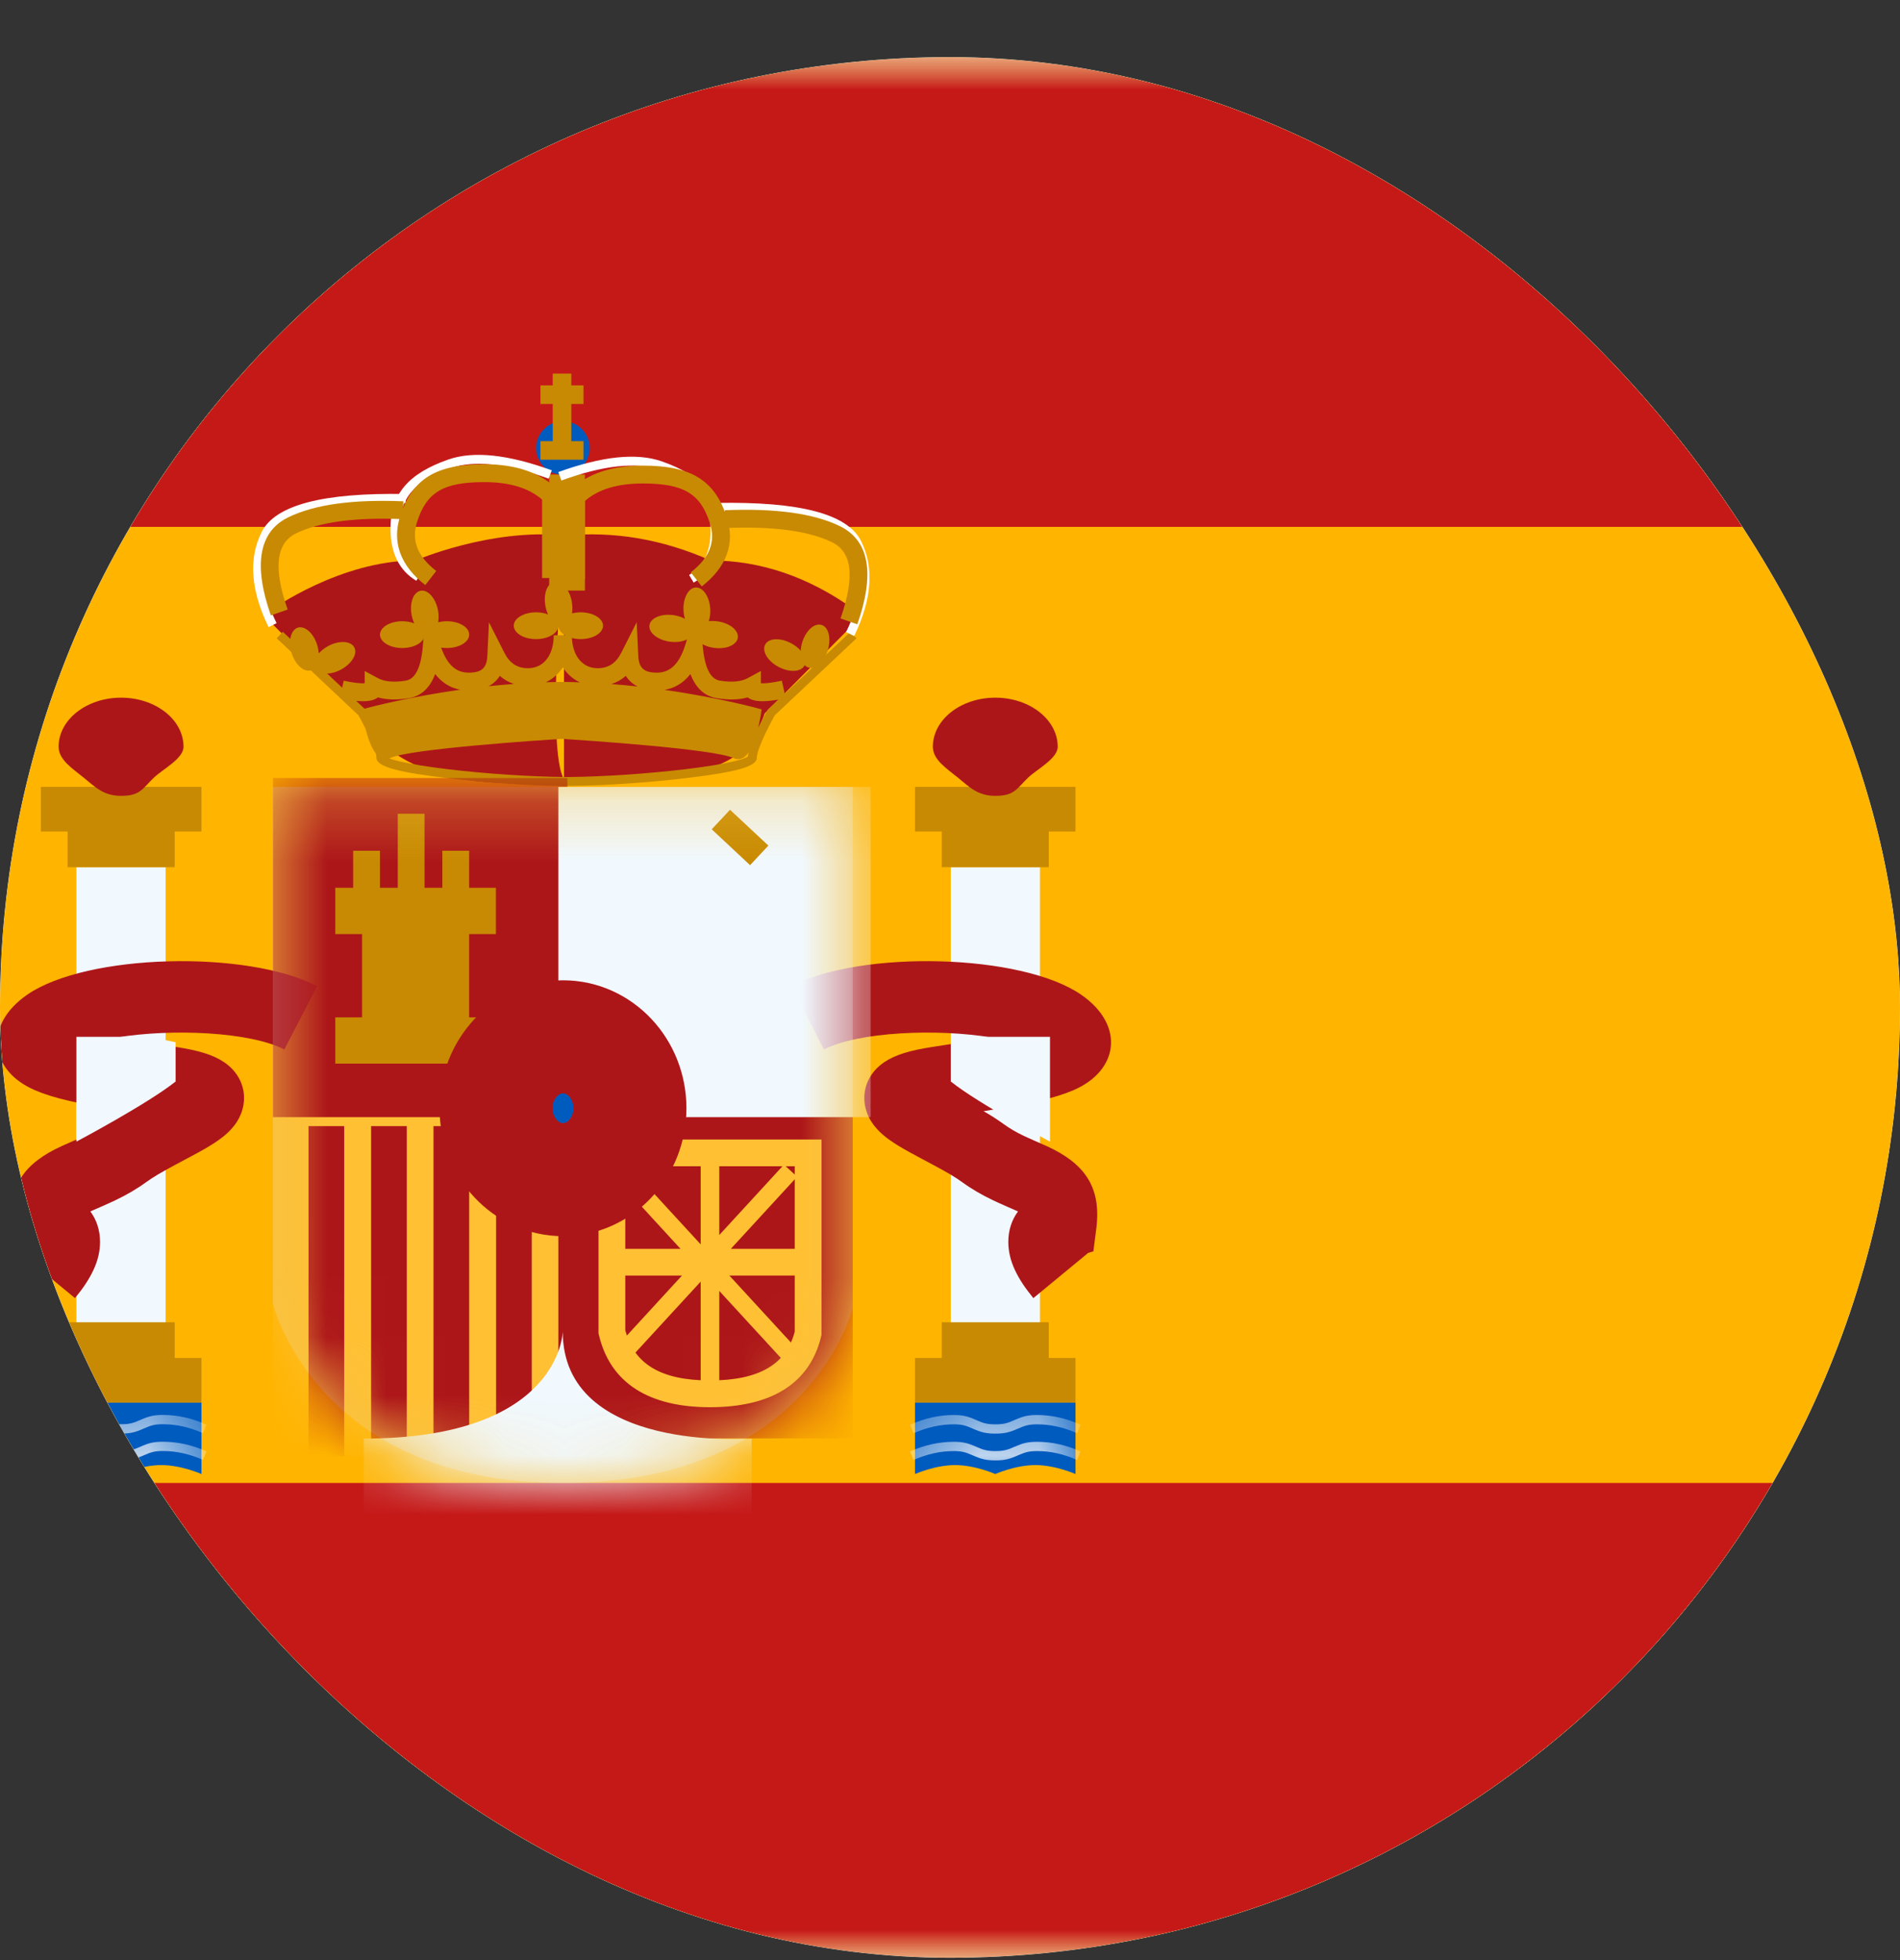 <svg width="32" height="33" viewBox="0 0 32 33" fill="none" xmlns="http://www.w3.org/2000/svg">
<rect x="0" y="0" width="32" height="33" fill="#333333" stroke="none"/>
<g clip-path="url(#clip0_253_2479)">
<rect y="0.961" width="32" height="32" rx="16" fill="#F1F5F9"/>
<mask id="mask0_253_2479" style="mask-type:luminance" maskUnits="userSpaceOnUse" x="-6" y="0" width="44" height="34">
<path d="M-5.428 0.822H37.498V33.016H-5.428V0.822Z" fill="white"/>
</mask>
<g mask="url(#mask0_253_2479)">
<path fill-rule="evenodd" clip-rule="evenodd" d="M-5.428 0.822V33.016H37.498V0.822H-5.428Z" fill="#FFB400"/>
<mask id="mask1_253_2479" style="mask-type:luminance" maskUnits="userSpaceOnUse" x="-6" y="0" width="44" height="34">
<path fill-rule="evenodd" clip-rule="evenodd" d="M-5.429 0.821V33.015H37.496V0.821H-5.429Z" fill="white"/>
</mask>
<g mask="url(#mask1_253_2479)">
<path fill-rule="evenodd" clip-rule="evenodd" d="M-5.429 0.821V8.87H37.496V0.821H-5.429Z" fill="#C51918"/>
<path fill-rule="evenodd" clip-rule="evenodd" d="M-5.429 24.967V33.016H37.496V24.967H-5.429Z" fill="#C51918"/>
<path d="M1.287 14.6H2.789V22.412H1.287V14.6Z" fill="#F1F9FF"/>
<path fill-rule="evenodd" clip-rule="evenodd" d="M3.393 13.248H0.688V13.999H1.139V14.6H2.942V13.999H3.393V13.248Z" fill="#C88A02"/>
<path fill-rule="evenodd" clip-rule="evenodd" d="M2.942 22.863H3.393V23.614H0.688V22.863H1.139V22.262H2.942V22.863Z" fill="#C88A02"/>
<path fill-rule="evenodd" clip-rule="evenodd" d="M2.039 13.399C2.366 13.399 2.399 13.276 2.592 13.092C2.742 12.949 3.091 12.772 3.091 12.572C3.091 12.116 2.62 11.746 2.039 11.746C1.458 11.746 0.987 12.116 0.987 12.572C0.987 12.795 1.228 12.943 1.409 13.092C1.601 13.248 1.741 13.399 2.039 13.399Z" fill="#AD1619"/>
<path fill-rule="evenodd" clip-rule="evenodd" d="M0.688 23.615H3.393V24.817C3.393 24.817 3.055 24.666 2.717 24.666C2.379 24.666 2.041 24.817 2.041 24.817C2.041 24.817 1.703 24.666 1.365 24.666C1.027 24.666 0.688 24.817 0.688 24.817V23.615Z" fill="#005BBF"/>
<mask id="mask2_253_2479" style="mask-type:luminance" maskUnits="userSpaceOnUse" x="0" y="23" width="4" height="2">
<path fill-rule="evenodd" clip-rule="evenodd" d="M0.69 23.614H3.395V24.816C3.395 24.816 3.057 24.665 2.719 24.665C2.381 24.665 2.043 24.816 2.043 24.816C2.043 24.816 1.705 24.665 1.367 24.665C1.028 24.665 0.69 24.816 0.69 24.816V23.614Z" fill="white"/>
</mask>
<g mask="url(#mask2_253_2479)">
<path d="M0.665 24.579L0.605 24.435C0.849 24.327 1.093 24.273 1.338 24.273C1.496 24.273 1.579 24.294 1.719 24.357C1.843 24.412 1.907 24.429 2.042 24.429C2.176 24.429 2.24 24.412 2.364 24.357C2.504 24.294 2.587 24.273 2.745 24.273C2.99 24.273 3.234 24.327 3.478 24.435L3.419 24.579C3.193 24.479 2.969 24.429 2.745 24.429C2.61 24.429 2.546 24.446 2.423 24.501C2.282 24.563 2.2 24.585 2.042 24.585C1.883 24.585 1.801 24.563 1.66 24.501C1.537 24.446 1.473 24.429 1.338 24.429C1.114 24.429 0.89 24.479 0.665 24.579Z" fill="white"/>
<path d="M0.665 24.129L0.605 23.985C0.849 23.876 1.093 23.822 1.338 23.822C1.496 23.822 1.579 23.844 1.719 23.906C1.843 23.961 1.907 23.978 2.042 23.978C2.176 23.978 2.24 23.961 2.364 23.906C2.504 23.844 2.587 23.822 2.745 23.822C2.99 23.822 3.234 23.876 3.478 23.985L3.419 24.129C3.193 24.028 2.969 23.978 2.745 23.978C2.61 23.978 2.546 23.995 2.423 24.05C2.282 24.113 2.2 24.135 2.042 24.135C1.883 24.135 1.801 24.113 1.66 24.05C1.537 23.995 1.473 23.978 1.338 23.978C1.114 23.978 0.89 24.028 0.665 24.129Z" fill="white"/>
</g>
<path d="M16.013 14.6H17.515V22.412H16.013V14.6Z" fill="#F1F9FF"/>
<path fill-rule="evenodd" clip-rule="evenodd" d="M18.114 13.248H15.41V13.999H15.861V14.6H17.664V13.999H18.114V13.248Z" fill="#C88A02"/>
<path fill-rule="evenodd" clip-rule="evenodd" d="M17.664 22.863H18.114V23.614H15.41V22.863H15.861V22.262H17.664V22.863Z" fill="#C88A02"/>
<path fill-rule="evenodd" clip-rule="evenodd" d="M16.763 13.399C17.09 13.399 17.123 13.276 17.316 13.092C17.465 12.949 17.814 12.772 17.814 12.572C17.814 12.116 17.343 11.746 16.763 11.746C16.182 11.746 15.711 12.116 15.711 12.572C15.711 12.795 15.951 12.943 16.133 13.092C16.324 13.248 16.465 13.399 16.763 13.399Z" fill="#AD1619"/>
<path fill-rule="evenodd" clip-rule="evenodd" d="M15.41 23.615H18.114V24.817C18.114 24.817 17.776 24.666 17.438 24.666C17.1 24.666 16.762 24.817 16.762 24.817C16.762 24.817 16.424 24.666 16.086 24.666C15.748 24.666 15.41 24.817 15.41 24.817V23.615Z" fill="#005BBF"/>
<mask id="mask3_253_2479" style="mask-type:luminance" maskUnits="userSpaceOnUse" x="15" y="23" width="4" height="2">
<path fill-rule="evenodd" clip-rule="evenodd" d="M15.41 23.615H18.114V24.817C18.114 24.817 17.776 24.666 17.438 24.666C17.1 24.666 16.762 24.817 16.762 24.817C16.762 24.817 16.424 24.666 16.086 24.666C15.748 24.666 15.41 24.817 15.41 24.817V23.615Z" fill="white"/>
</mask>
<g mask="url(#mask3_253_2479)">
<path d="M15.387 24.581L15.328 24.437C15.572 24.328 15.816 24.274 16.061 24.274C16.219 24.274 16.302 24.296 16.442 24.358C16.565 24.413 16.629 24.43 16.764 24.43C16.899 24.43 16.963 24.413 17.086 24.358C17.227 24.296 17.309 24.274 17.468 24.274C17.712 24.274 17.957 24.328 18.2 24.437L18.141 24.581C17.916 24.48 17.692 24.43 17.468 24.43C17.333 24.43 17.269 24.448 17.145 24.502C17.005 24.565 16.922 24.587 16.764 24.587C16.606 24.587 16.523 24.565 16.383 24.502C16.26 24.448 16.196 24.43 16.061 24.43C15.837 24.43 15.612 24.48 15.387 24.581Z" fill="white"/>
<path d="M15.387 24.13L15.328 23.986C15.572 23.878 15.816 23.823 16.061 23.823C16.219 23.823 16.302 23.845 16.442 23.908C16.565 23.963 16.629 23.98 16.764 23.98C16.899 23.98 16.963 23.963 17.086 23.908C17.227 23.845 17.309 23.823 17.468 23.823C17.712 23.823 17.957 23.878 18.2 23.986L18.141 24.13C17.916 24.03 17.692 23.98 17.468 23.98C17.333 23.98 17.269 23.997 17.145 24.052C17.005 24.114 16.922 24.136 16.764 24.136C16.606 24.136 16.523 24.114 16.383 24.052C16.26 23.997 16.196 23.98 16.061 23.98C15.837 23.98 15.612 24.03 15.387 24.13Z" fill="white"/>
</g>
<path fill-rule="evenodd" clip-rule="evenodd" d="M1.263 21.855C1.534 21.526 1.685 21.227 1.685 20.91C1.685 20.71 1.626 20.537 1.522 20.396L1.539 20.388C1.538 20.389 1.836 20.259 1.94 20.209C2.134 20.116 2.304 20.018 2.47 19.897C2.576 19.82 2.718 19.736 2.935 19.62C2.972 19.599 3.074 19.546 3.138 19.511L3.193 19.482C3.299 19.426 3.377 19.383 3.45 19.341C3.677 19.209 3.827 19.1 3.941 18.955C4.213 18.61 4.157 18.143 3.776 17.884C3.589 17.757 3.338 17.684 2.969 17.627L2.893 17.615C2.767 17.596 2.524 17.558 2.441 17.545C2.265 17.517 2.107 17.492 1.967 17.467C2.89 17.314 4.209 17.37 4.789 17.669L5.341 16.602C4.159 15.991 1.465 16.053 0.459 16.746C-0.279 17.255 -0.18 18.023 0.587 18.354C0.908 18.492 1.327 18.584 2.101 18.708C1.971 18.783 1.863 18.852 1.763 18.925C1.662 18.999 1.553 19.062 1.421 19.125C1.358 19.155 1.171 19.237 1.085 19.275L1.042 19.294C0.416 19.578 0.113 19.972 0.203 20.682L0.252 21.067L0.341 21.094L1.263 21.855ZM0.49 20.861L0.488 20.866L0.489 20.863L0.49 20.861ZM16.982 20.91C16.982 21.227 17.133 21.526 17.404 21.855L18.327 21.094L18.415 21.067L18.464 20.682C18.555 19.972 18.251 19.578 17.625 19.294L17.582 19.275C17.497 19.238 17.309 19.155 17.246 19.125C17.114 19.062 17.006 18.999 16.904 18.925C16.804 18.852 16.696 18.783 16.566 18.708C17.34 18.584 17.759 18.492 18.08 18.354C18.848 18.023 18.947 17.255 18.208 16.746C17.202 16.053 14.508 15.991 13.326 16.602L13.878 17.669C14.458 17.37 15.777 17.314 16.7 17.467C16.56 17.492 16.402 17.517 16.226 17.545C16.143 17.558 15.901 17.596 15.775 17.615L15.698 17.627C15.329 17.684 15.078 17.757 14.891 17.884C14.51 18.143 14.454 18.61 14.726 18.955C14.84 19.1 14.99 19.209 15.217 19.341C15.29 19.383 15.368 19.426 15.474 19.482L15.528 19.511C15.593 19.546 15.695 19.599 15.732 19.62C15.949 19.736 16.091 19.82 16.197 19.897C16.363 20.018 16.533 20.116 16.727 20.209C16.831 20.259 17.13 20.389 17.128 20.388L17.145 20.396C17.041 20.537 16.982 20.71 16.982 20.91Z" fill="#AD1619"/>
<path d="M2.515 17.456L2.958 17.547V18.208C2.486 18.585 1.287 19.22 1.287 19.22V17.456H2.515Z" fill="#F1F9FF"/>
<path d="M16.456 17.456L16.013 17.547V18.208C16.485 18.585 17.684 19.22 17.684 19.22V17.456H16.456Z" fill="#F1F9FF"/>
<path fill-rule="evenodd" clip-rule="evenodd" d="M14.395 10.488V10.268C13.622 9.713 12.813 9.436 11.967 9.436C11.156 9.077 10.336 8.938 9.505 9.018L9.505 9.014C8.257 8.892 6.998 9.436 6.998 9.436C5.729 9.436 4.57 10.268 4.57 10.268V10.488L6.086 12.01C6.086 12.01 6.512 13.475 9.499 13.13V13.134C9.499 13.134 11.477 13.08 11.616 13.034C11.671 13.015 11.728 12.999 11.787 12.982C12.174 12.868 12.616 12.739 12.88 12.01L14.395 10.488ZM9.499 9.085C9.456 9.592 9.21 12.646 9.499 13.12V9.085Z" fill="#AD1619"/>
<path fill-rule="evenodd" clip-rule="evenodd" d="M5.725 11.754L5.726 11.749L4.66 10.746L4.763 10.637L5.763 11.578L5.789 11.46C5.953 11.496 6.072 11.509 6.142 11.502V11.297L6.364 11.417C6.473 11.476 6.629 11.492 6.835 11.459C6.986 11.434 7.088 11.259 7.121 10.885L7.188 10.13L7.414 10.853C7.516 11.181 7.672 11.325 7.894 11.325C8.111 11.325 8.198 11.246 8.208 11.045L8.235 10.477L8.492 10.985C8.584 11.168 8.712 11.25 8.893 11.25C9.153 11.25 9.326 11.034 9.326 10.695H9.331H9.627H9.631C9.631 11.034 9.805 11.25 10.064 11.25C10.246 11.25 10.373 11.168 10.466 10.985L10.723 10.477L10.75 11.045C10.759 11.246 10.847 11.325 11.063 11.325C11.285 11.325 11.441 11.181 11.543 10.853L11.769 10.13L11.836 10.885C11.87 11.259 11.972 11.434 12.123 11.459C12.328 11.492 12.485 11.476 12.594 11.417L12.815 11.297V11.502C12.885 11.509 13.005 11.496 13.168 11.46L13.216 11.679L14.323 10.637L14.426 10.746L13.048 12.043C12.847 12.413 12.746 12.658 12.746 12.759C12.746 12.914 12.343 13.006 11.556 13.1C10.94 13.174 10.213 13.224 9.619 13.231L9.543 13.232L9.468 13.232C8.873 13.225 8.146 13.174 7.53 13.1C6.743 13.006 6.34 12.914 6.34 12.759C6.34 12.74 6.337 12.716 6.33 12.686C6.25 12.585 6.195 12.42 6.157 12.271C6.123 12.201 6.083 12.125 6.038 12.043L5.733 11.756L5.725 11.754ZM13.11 11.778C12.864 11.822 12.687 11.817 12.592 11.741C12.445 11.783 12.272 11.787 12.074 11.755C11.863 11.721 11.717 11.581 11.628 11.348C11.513 11.495 11.367 11.586 11.192 11.615C12.154 11.751 12.827 11.943 12.827 11.943C12.827 11.943 12.81 12.085 12.77 12.253C12.813 12.165 12.864 12.068 12.922 11.96L12.936 11.942L13.11 11.778ZM10.739 11.558C10.655 11.516 10.588 11.456 10.54 11.379C10.468 11.442 10.387 11.488 10.296 11.517C10.447 11.528 10.595 11.542 10.739 11.558ZM9.766 11.488C9.649 11.433 9.551 11.347 9.479 11.236C9.406 11.346 9.31 11.432 9.194 11.486C9.263 11.484 9.332 11.483 9.401 11.482L9.461 11.482L9.522 11.481C9.604 11.482 9.685 11.485 9.766 11.488ZM6.139 11.931L5.999 11.8C6.167 11.816 6.292 11.8 6.365 11.741C6.513 11.783 6.686 11.787 6.883 11.755C7.094 11.721 7.241 11.581 7.329 11.348C7.441 11.491 7.582 11.581 7.75 11.612C6.921 11.729 6.303 11.887 6.139 11.931ZM8.655 11.515C8.509 11.525 8.367 11.539 8.228 11.553C8.307 11.512 8.371 11.453 8.418 11.379C8.488 11.44 8.567 11.486 8.655 11.515ZM12.351 12.762C12.456 12.811 12.54 12.762 12.607 12.668C12.601 12.694 12.598 12.717 12.596 12.738C12.588 12.744 12.574 12.751 12.556 12.759C12.507 12.779 12.431 12.802 12.333 12.824C12.14 12.868 11.865 12.912 11.539 12.951C10.902 13.027 10.145 13.078 9.543 13.082C8.941 13.078 8.184 13.027 7.548 12.951C7.222 12.912 6.947 12.868 6.753 12.824C6.671 12.805 6.605 12.787 6.556 12.769C6.561 12.767 6.567 12.764 6.572 12.762C6.9 12.608 9.071 12.464 9.461 12.439C9.852 12.464 12.023 12.608 12.351 12.762Z" fill="#C88A02"/>
<path fill-rule="evenodd" clip-rule="evenodd" d="M9.481 7.994C9.73 7.994 9.932 7.792 9.932 7.543C9.932 7.294 9.73 7.092 9.481 7.092C9.232 7.092 9.03 7.294 9.03 7.543C9.03 7.792 9.232 7.994 9.481 7.994Z" fill="#005BBF"/>
<path fill-rule="evenodd" clip-rule="evenodd" d="M9.187 10.208C9.196 10.257 9.211 10.303 9.23 10.344C9.172 10.322 9.103 10.309 9.029 10.309C8.821 10.309 8.653 10.41 8.653 10.534C8.653 10.659 8.821 10.76 9.029 10.76C9.236 10.76 9.404 10.659 9.404 10.534C9.404 10.659 9.573 10.76 9.78 10.76C9.987 10.76 10.156 10.659 10.156 10.534C10.156 10.41 9.987 10.309 9.78 10.309C9.728 10.309 9.678 10.316 9.633 10.327C9.644 10.265 9.643 10.195 9.629 10.122C9.59 9.918 9.458 9.772 9.336 9.796C9.214 9.82 9.147 10.004 9.187 10.208ZM6.977 10.495C6.958 10.453 6.943 10.407 6.933 10.358C6.894 10.154 6.96 9.97 7.083 9.946C7.205 9.922 7.336 10.068 7.376 10.272C7.39 10.345 7.39 10.416 7.379 10.477C7.424 10.466 7.474 10.459 7.526 10.459C7.734 10.459 7.902 10.56 7.902 10.685C7.902 10.809 7.734 10.91 7.526 10.91C7.319 10.91 7.151 10.809 7.151 10.685C7.151 10.809 6.983 10.91 6.775 10.91C6.568 10.91 6.4 10.809 6.4 10.685C6.4 10.56 6.568 10.459 6.775 10.459C6.849 10.459 6.918 10.472 6.977 10.495ZM11.682 10.632C11.665 10.755 11.484 10.832 11.279 10.803C11.073 10.774 10.921 10.65 10.938 10.527C10.956 10.404 11.136 10.328 11.341 10.356C11.415 10.367 11.482 10.389 11.536 10.419C11.523 10.376 11.514 10.328 11.512 10.278C11.501 10.071 11.593 9.898 11.717 9.891C11.841 9.884 11.951 10.047 11.962 10.254C11.966 10.329 11.957 10.399 11.937 10.458C11.984 10.453 12.034 10.454 12.085 10.461C12.291 10.49 12.443 10.613 12.426 10.736C12.409 10.86 12.228 10.936 12.023 10.907C11.817 10.878 11.665 10.755 11.682 10.632ZM13.113 11.228C13.296 11.325 13.492 11.315 13.55 11.205L13.553 11.199C13.571 11.218 13.592 11.232 13.617 11.239C13.736 11.276 13.882 11.145 13.942 10.946C14.003 10.748 13.955 10.557 13.836 10.521C13.717 10.485 13.572 10.616 13.511 10.814C13.496 10.863 13.488 10.91 13.486 10.955C13.445 10.908 13.39 10.865 13.324 10.83C13.141 10.732 12.945 10.742 12.887 10.852C12.828 10.962 12.929 11.13 13.113 11.228ZM5.741 11.274C5.558 11.371 5.362 11.361 5.303 11.251C5.302 11.249 5.301 11.247 5.3 11.245C5.282 11.264 5.261 11.278 5.237 11.285C5.117 11.322 4.972 11.191 4.911 10.992C4.851 10.794 4.898 10.603 5.017 10.567C5.136 10.531 5.282 10.662 5.342 10.86C5.357 10.909 5.365 10.956 5.368 11.001C5.409 10.954 5.464 10.911 5.529 10.876C5.712 10.778 5.908 10.789 5.967 10.899C6.025 11.008 5.924 11.176 5.741 11.274Z" fill="#C88A02"/>
<path fill-rule="evenodd" clip-rule="evenodd" d="M9.309 6.29H9.622V6.488H9.827V6.801H9.622V7.427H9.827V7.74H9.102V7.427H9.309V6.801H9.102V6.488H9.309V6.29Z" fill="#C88A02"/>
<path d="M9.25 7.99H9.851V9.943H9.25V7.99Z" fill="#C88A02"/>
<path d="M6.833 8.317L6.831 8.468C5.498 8.444 4.734 8.639 4.54 9.026C4.34 9.427 4.377 9.914 4.658 10.492L4.523 10.558C4.223 9.941 4.182 9.406 4.406 8.959C4.636 8.499 5.445 8.293 6.833 8.317Z" fill="white"/>
<path d="M7.089 9.649L7.012 9.778C6.722 9.605 6.577 9.309 6.577 8.902C6.577 8.316 6.879 7.973 7.546 7.738C7.972 7.588 8.553 7.65 9.293 7.918L9.241 8.059C8.532 7.802 7.983 7.744 7.596 7.88C6.984 8.095 6.727 8.387 6.727 8.902C6.727 9.259 6.848 9.505 7.089 9.649Z" fill="white"/>
<path d="M4.845 10.262L4.562 10.361C4.268 9.524 4.352 8.955 4.854 8.71C5.297 8.493 5.943 8.405 6.794 8.44L6.782 8.74C5.976 8.707 5.376 8.789 4.986 8.98C4.656 9.141 4.595 9.55 4.845 10.262Z" fill="#C88A02"/>
<path d="M8.157 8.117C7.47 8.117 7.188 8.284 7.027 8.778C6.924 9.093 7.024 9.362 7.347 9.613L7.163 9.85C6.744 9.525 6.597 9.127 6.741 8.685C6.947 8.055 7.35 7.816 8.157 7.816C8.687 7.816 9.099 7.955 9.386 8.238L9.431 8.283V9.731H9.13V8.411C8.906 8.216 8.584 8.117 8.157 8.117Z" fill="#C88A02"/>
<path d="M12.075 8.467L12.078 8.617C13.41 8.594 14.174 8.789 14.368 9.176C14.569 9.577 14.531 10.064 14.25 10.642L14.386 10.708C14.685 10.091 14.726 9.556 14.502 9.109C14.272 8.649 13.464 8.443 12.075 8.467Z" fill="white"/>
<path d="M11.606 9.68L11.683 9.809C11.973 9.636 12.119 9.34 12.119 8.933C12.119 8.347 11.817 8.004 11.15 7.769C10.724 7.619 10.142 7.68 9.403 7.948L9.455 8.09C10.164 7.832 10.713 7.774 11.1 7.911C11.712 8.126 11.968 8.418 11.968 8.933C11.968 9.29 11.848 9.536 11.606 9.68Z" fill="white"/>
<path d="M14.156 10.412L14.439 10.511C14.733 9.674 14.649 9.105 14.147 8.859C13.704 8.643 13.058 8.555 12.207 8.59L12.219 8.89C13.025 8.857 13.625 8.939 14.015 9.13C14.345 9.291 14.406 9.7 14.156 10.412Z" fill="#C88A02"/>
<path d="M10.824 8.14C11.511 8.14 11.793 8.307 11.954 8.801C12.057 9.116 11.957 9.385 11.634 9.636L11.819 9.873C12.237 9.548 12.384 9.15 12.24 8.708C12.035 8.078 11.632 7.839 10.824 7.839C10.295 7.839 9.883 7.978 9.596 8.261L9.551 8.306V9.754H9.851V8.434C10.075 8.239 10.398 8.14 10.824 8.14Z" fill="#C88A02"/>
<path opacity="0.3" fill-rule="evenodd" clip-rule="evenodd" d="M4.596 13.248H14.361V22.022C14.361 22.022 13.636 24.967 9.478 24.967C5.321 24.967 4.596 21.944 4.596 21.944V13.248Z" fill="#E1E5E8"/>
<mask id="mask4_253_2479" style="mask-type:luminance" maskUnits="userSpaceOnUse" x="4" y="13" width="11" height="12">
<path fill-rule="evenodd" clip-rule="evenodd" d="M4.598 13.249H14.363V22.023C14.363 22.023 13.638 24.968 9.48 24.968C5.323 24.968 4.598 21.945 4.598 21.945V13.249Z" fill="white"/>
</mask>
<g mask="url(#mask4_253_2479)">
<path d="M4.598 18.658H9.556V24.517H4.598V18.658Z" fill="#FFC034"/>
<path d="M5.196 18.959H5.797V24.517H5.196V18.959Z" fill="#AD1619"/>
<path d="M7.301 18.959H7.902V24.517H7.301V18.959Z" fill="#AD1619"/>
<path d="M6.25 18.959H6.851V24.517H6.25V18.959Z" fill="#AD1619"/>
<path d="M8.355 18.959H8.956V24.517H8.355V18.959Z" fill="#AD1619"/>
<path d="M4.598 13.099H9.556V18.808H4.598V13.099Z" fill="#AD1619"/>
<path d="M9.404 18.508H14.362V24.217H9.404V18.508Z" fill="#AD1619"/>
<path d="M9.404 13.249H14.663V18.808H9.404V13.249Z" fill="#F1F9FF"/>
<path fill-rule="evenodd" clip-rule="evenodd" d="M6.699 13.7H7.15V14.947H7.45V14.323H7.901V14.947H8.352V15.726H7.901V17.128H8.352V17.907H5.647V17.128H6.098V15.726H5.647V14.947H5.948V14.323H6.399V14.947H6.699V13.7Z" fill="#C88A02"/>
<path d="M11.987 13.962L12.295 13.633L12.941 14.236L12.633 14.566L11.987 13.962Z" fill="#C88A02"/>
<path fill-rule="evenodd" clip-rule="evenodd" d="M13.836 22.474V19.185H10.08V22.446L10.086 22.472C10.276 23.282 10.924 23.692 11.958 23.692C12.991 23.692 13.639 23.292 13.83 22.5L13.836 22.474ZM11.958 23.241C11.128 23.241 10.675 22.962 10.531 22.393V19.635H13.385V22.419C13.242 22.969 12.788 23.241 11.958 23.241Z" fill="#FFC034"/>
<path fill-rule="evenodd" clip-rule="evenodd" d="M12.114 19.459H11.801V20.95L10.567 19.608L10.346 19.811L11.461 21.025H10.45V21.475H11.227H11.486L10.346 22.716L10.567 22.919L11.801 21.577V23.32H12.114V21.734L13.203 22.919L13.425 22.716L12.284 21.475H13.557V21.025H12.309L13.425 19.811L13.203 19.608L12.114 20.793V19.459Z" fill="#FFC034"/>
<path fill-rule="evenodd" clip-rule="evenodd" d="M12.66 24.22C12.66 24.22 9.478 24.47 9.478 22.418C9.478 22.418 9.448 24.22 6.125 24.22V25.84H12.66V24.22Z" fill="#F1F9FF"/>
<path fill-rule="evenodd" clip-rule="evenodd" d="M9.482 19.86C10.104 19.86 10.609 19.322 10.609 18.658C10.609 17.995 10.104 17.456 9.482 17.456C8.86 17.456 8.355 17.995 8.355 18.658C8.355 19.322 8.86 19.86 9.482 19.86Z" fill="#005BBF" stroke="#AD1619" stroke-width="1.904"/>
</g>
</g>
</g>
</g>
<defs>
<clipPath id="clip0_253_2479">
<rect y="0.961" width="32" height="32" rx="16" fill="white"/>
</clipPath>
</defs>
</svg>
